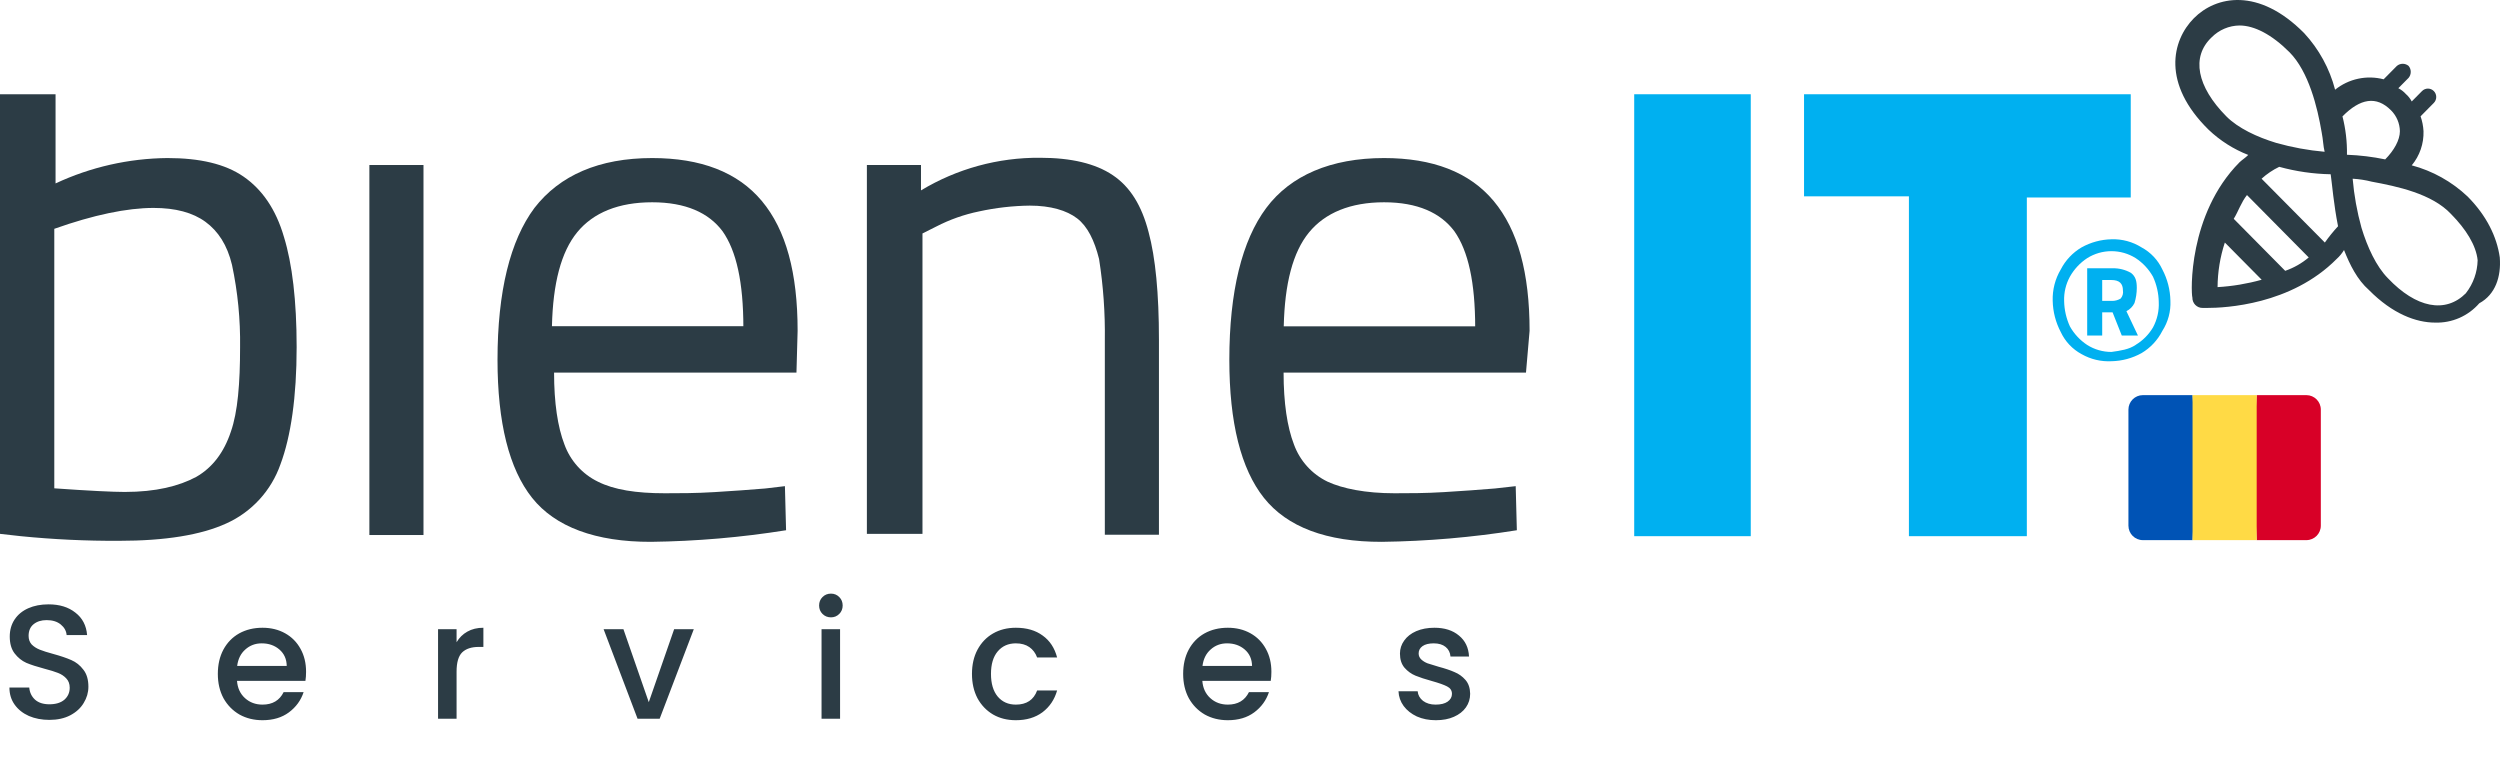 <svg xmlns="http://www.w3.org/2000/svg" width="400" height="125" viewBox="0 0 400 125" fill="none"><g clip-path="url(#clip0_982_37)"><path d="M333.05 56.658C331.592 55.874 330.425 54.637 329.725 53.132C328.909 51.587 328.466 49.87 328.432 48.121C328.377 46.36 328.825 44.621 329.725 43.109C330.478 41.641 331.631 40.417 333.05 39.583C334.522 38.764 336.17 38.318 337.852 38.284C339.544 38.229 341.214 38.681 342.649 39.583C344.107 40.367 345.273 41.604 345.973 43.109C346.79 44.655 347.233 46.371 347.266 48.121C347.347 49.825 346.895 51.513 345.973 52.946C345.224 54.424 344.071 55.655 342.649 56.496C341.179 57.315 339.532 57.761 337.852 57.795C336.176 57.885 334.51 57.491 333.05 56.658ZM341.708 55.173C342.848 54.492 343.8 53.535 344.478 52.389C345.147 51.145 345.467 49.742 345.402 48.329C345.378 46.926 345.063 45.544 344.478 44.269C343.805 43.071 342.855 42.052 341.708 41.3C340.545 40.572 339.202 40.186 337.832 40.186C336.462 40.186 335.119 40.572 333.956 41.3C332.809 42.052 331.859 43.071 331.186 44.269C330.533 45.461 330.215 46.808 330.262 48.167C330.286 49.57 330.601 50.953 331.186 52.227C331.859 53.426 332.809 54.444 333.956 55.197C335.119 55.928 336.463 56.314 337.835 56.31C339.324 56.101 340.629 55.916 341.725 55.173H341.708ZM333.973 42.924H338.014C339.046 42.899 340.065 43.156 340.963 43.666C341.702 44.246 341.887 44.965 341.887 46.079C341.883 46.897 341.759 47.711 341.517 48.492C341.238 49.054 340.784 49.51 340.225 49.791L342.072 53.689H339.486L338.014 49.977H336.352V53.689H333.95V42.924H333.973ZM338.014 48.144C338.468 48.133 338.911 48.005 339.301 47.773C339.455 47.597 339.568 47.39 339.632 47.165C339.696 46.94 339.709 46.704 339.67 46.473C339.67 45.36 339.093 44.803 337.829 44.803H336.352V48.144H338.014Z" fill="#00B0F0"></path><path d="M261.473 15.08H280.122V85.788H261.473V15.08Z" fill="#00B0F0"></path><path d="M305.426 31.413H288.646V15.08H340.918V31.599H324.294V85.788H305.426V31.413Z" fill="#00B0F0"></path><path d="M59.1 26.402H67.758V85.603H59.1V26.402Z" fill="#2C3C45"></path><path d="M85.143 79.664C81.449 75.024 79.602 67.6 79.602 57.578C79.602 46.633 81.633 38.467 85.512 33.27C89.552 28.05 95.85 25.289 104.346 25.289C112.104 25.289 118.014 27.516 121.893 32.156C125.772 36.796 127.619 43.663 127.619 52.938L127.434 59.62H88.652C88.652 64.445 89.229 68.32 90.314 71.127C91.262 73.73 93.181 75.859 95.665 77.066C98.251 78.365 101.76 78.922 106.378 78.922C108.594 78.922 111.365 78.922 114.32 78.736C117.275 78.551 120.046 78.365 122.447 78.156L125.587 77.785L125.772 84.838C118.623 85.981 111.4 86.6 104.161 86.694C95.296 86.717 88.837 84.304 85.143 79.664ZM118.938 52.404C118.938 45.172 117.83 40.16 115.613 37.005C113.397 34.035 109.703 32.365 104.346 32.365C98.99 32.365 94.932 34.012 92.352 37.162C89.772 40.311 88.473 45.328 88.311 52.19H118.967L118.938 52.404Z" fill="#2C3C45"></path><path d="M138.701 26.403H147.359V30.463C153.109 26.995 159.7 25.188 166.407 25.243C171.409 25.243 175.288 26.171 178.043 28.027C180.814 29.883 182.661 32.853 183.769 37.122C184.877 41.205 185.431 46.957 185.431 54.377V85.558H176.773V54.423C176.834 50.076 176.525 45.731 175.85 41.437C175.111 38.467 174.003 36.217 172.34 34.941C170.678 33.665 168.092 32.899 164.768 32.899C162.036 32.933 159.315 33.244 156.646 33.827C154.269 34.316 151.97 35.127 149.812 36.24L147.596 37.354V85.419H138.701V26.403Z" fill="#2C3C45"></path><path d="M202.234 79.664C198.54 75.024 196.693 67.6 196.693 57.578C196.693 46.633 198.725 38.467 202.604 33.27C206.483 28.073 212.947 25.289 221.444 25.289C229.196 25.289 235.106 27.516 238.985 32.156C242.864 36.796 244.734 43.663 244.734 52.938L244.157 59.62H205.374C205.374 64.445 205.952 68.32 207.037 71.127C207.989 73.734 209.917 75.865 212.411 77.066C214.812 78.18 218.506 78.922 223.118 78.922C225.334 78.922 228.105 78.922 231.06 78.736C234.015 78.551 236.786 78.365 239.187 78.156L242.512 77.785L242.696 84.838C235.549 85.98 228.328 86.6 221.092 86.694C212.209 86.717 205.929 84.304 202.234 79.664ZM236.03 52.404C236.03 45.172 234.921 40.16 232.705 37.005C230.488 34.035 226.794 32.365 221.444 32.365C216.093 32.365 212.024 34.035 209.438 37.191C206.852 40.346 205.559 45.357 205.398 52.218H236.053L236.03 52.404Z" fill="#2C3C45"></path><path d="M45.431 37.909C44.139 33.455 41.922 30.299 38.967 28.258C36.011 26.216 31.948 25.288 26.782 25.288C20.598 25.344 14.497 26.728 8.889 29.348V15.08H0V85.417L3.325 85.788C8.549 86.309 13.797 86.557 19.048 86.53C26.436 86.53 32.16 85.602 36.219 83.746C38.226 82.841 40.029 81.536 41.518 79.908C43.006 78.281 44.149 76.366 44.877 74.281C46.54 69.826 47.463 63.516 47.463 55.535C47.463 48.111 46.753 42.178 45.431 37.909ZM36.941 69.061C35.833 72.401 33.987 74.814 31.405 76.299C28.635 77.784 24.941 78.712 19.954 78.712C18.107 78.712 14.228 78.526 8.687 78.132V36.61C14.967 34.383 20.323 33.269 24.571 33.269C28.081 33.269 30.849 34.011 32.877 35.496C34.903 36.981 36.364 39.208 37.12 42.381C38.041 46.709 38.475 51.127 38.413 55.553C38.413 61.289 38.043 65.929 36.941 69.061Z" fill="#2C3C45"></path><path d="M350.81 86.421H342.858C341.583 86.421 340.549 85.382 340.549 84.101V65.541C340.549 64.26 341.583 63.221 342.858 63.221H350.81L351.452 73.532L350.81 86.421Z" fill="#0053B5"></path><path d="M371.332 84.101C371.332 85.382 370.299 86.421 369.024 86.421H361.071L360.43 73.532L361.071 63.221H369.024C370.299 63.221 371.332 64.26 371.332 65.541V84.101Z" fill="#D80027"></path><path d="M350.809 63.221H361.07V86.421H350.809V63.221Z" fill="#FFDA45"></path><path d="M399.966 41.193C399.495 37.865 397.848 34.507 394.82 31.446C392.294 29.06 389.223 27.345 385.879 26.454C387.152 24.928 387.822 22.981 387.762 20.987C387.718 20.175 387.56 19.375 387.291 18.61L389.408 16.47C389.658 16.218 389.798 15.876 389.798 15.519C389.798 15.162 389.658 14.82 389.408 14.568C389.159 14.316 388.82 14.174 388.467 14.174C388.114 14.174 387.776 14.316 387.526 14.568L385.879 16.232C385.64 15.781 385.321 15.378 384.939 15.044C384.596 14.662 384.188 14.347 383.733 14.115L385.38 12.451C385.6 12.184 385.72 11.848 385.72 11.5C385.72 11.153 385.6 10.816 385.38 10.549C385.115 10.327 384.782 10.205 384.438 10.205C384.095 10.205 383.762 10.327 383.497 10.549L381.38 12.689C380.047 12.339 378.651 12.307 377.304 12.596C375.957 12.885 374.694 13.486 373.616 14.353C372.734 10.966 371.031 7.853 368.661 5.297C361.368 -2.072 354.546 -0.646 351.017 2.92C347.488 6.486 345.87 13.38 353.369 20.749C355.207 22.5 357.365 23.872 359.721 24.79C359.251 25.266 358.78 25.533 358.309 25.979C350.075 34.299 350.546 46.891 350.781 47.604C350.776 47.824 350.815 48.043 350.896 48.247C350.977 48.451 351.099 48.636 351.252 48.792C351.406 48.947 351.59 49.07 351.792 49.152C351.994 49.234 352.21 49.273 352.428 49.268H353.163C355.986 49.268 366.573 48.793 373.866 41.431C374.326 41.017 374.722 40.536 375.043 40.004C375.984 42.382 377.16 44.759 379.042 46.415C382.806 50.219 386.57 51.616 389.629 51.616C390.958 51.657 392.28 51.402 393.5 50.868C394.72 50.334 395.808 49.534 396.687 48.525C399.26 47.129 400.201 44.283 399.966 41.193ZM356.207 18.61C351.501 13.855 350.561 9.101 353.854 5.981C355.041 4.781 356.645 4.098 358.324 4.079C360.677 4.079 363.471 5.505 366.323 8.358C369.382 11.448 370.793 17.153 371.47 21.195C371.705 22.383 371.705 23.334 371.94 24.285C369.314 24.055 366.715 23.577 364.177 22.859C361.148 21.938 358.089 20.511 356.207 18.61ZM369.396 41.193C368.281 42.132 367.005 42.857 365.632 43.333L357.398 35.012C358.133 33.824 358.574 32.397 359.515 31.209L369.396 41.193ZM355.986 38.816L361.868 44.759C359.563 45.404 357.197 45.8 354.81 45.94C354.826 43.519 355.218 41.114 355.972 38.816H355.986ZM371.984 38.816L361.853 28.594C362.699 27.826 363.65 27.186 364.677 26.692C367.362 27.431 370.128 27.83 372.91 27.881C373.146 29.545 373.381 32.635 374.087 36.201C373.324 37.024 372.617 37.897 371.969 38.816H371.984ZM374.808 18.61C377.631 15.757 380.218 15.281 382.571 17.659C383.452 18.54 383.959 19.734 383.983 20.987C383.983 22.413 383.041 24.077 381.63 25.503C379.615 25.085 377.569 24.837 375.513 24.761C375.548 22.687 375.306 20.618 374.793 18.61H374.808ZM394.569 46.891C391.276 50.219 386.57 49.268 382.071 44.521C380.189 42.619 378.778 39.529 377.836 36.439C377.125 33.874 376.653 31.247 376.425 28.594C377.457 28.653 378.481 28.812 379.483 29.069C383.483 29.812 389.129 30.971 392.188 34.269C394.54 36.647 396.187 39.261 396.422 41.639C396.379 43.548 395.724 45.391 394.555 46.891H394.569Z" fill="#2C3C45"></path></g><path d="M7.904 115.182C6.691 115.182 5.599 114.974 4.628 114.558C3.657 114.125 2.895 113.518 2.34 112.738C1.785 111.958 1.508 111.048 1.508 110.008H4.68C4.749 110.788 5.053 111.429 5.59 111.932C6.145 112.435 6.916 112.686 7.904 112.686C8.927 112.686 9.724 112.443 10.296 111.958C10.868 111.455 11.154 110.814 11.154 110.034C11.154 109.427 10.972 108.933 10.608 108.552C10.261 108.171 9.819 107.876 9.282 107.668C8.762 107.46 8.034 107.235 7.098 106.992C5.919 106.68 4.957 106.368 4.212 106.056C3.484 105.727 2.86 105.224 2.34 104.548C1.82 103.872 1.56 102.971 1.56 101.844C1.56 100.804 1.82 99.894 2.34 99.114C2.86 98.334 3.588 97.736 4.524 97.32C5.46 96.904 6.543 96.696 7.774 96.696C9.525 96.696 10.955 97.138 12.064 98.022C13.191 98.889 13.815 100.085 13.936 101.61H10.66C10.608 100.951 10.296 100.388 9.724 99.92C9.152 99.452 8.398 99.218 7.462 99.218C6.613 99.218 5.919 99.435 5.382 99.868C4.845 100.301 4.576 100.925 4.576 101.74C4.576 102.295 4.741 102.754 5.07 103.118C5.417 103.465 5.85 103.742 6.37 103.95C6.89 104.158 7.601 104.383 8.502 104.626C9.698 104.955 10.669 105.285 11.414 105.614C12.177 105.943 12.818 106.455 13.338 107.148C13.875 107.824 14.144 108.734 14.144 109.878C14.144 110.797 13.893 111.663 13.39 112.478C12.905 113.293 12.185 113.951 11.232 114.454C10.296 114.939 9.187 115.182 7.904 115.182ZM48.971 107.486C48.971 108.023 48.937 108.509 48.867 108.942H37.921C38.008 110.086 38.433 111.005 39.195 111.698C39.958 112.391 40.894 112.738 42.003 112.738C43.598 112.738 44.725 112.071 45.383 110.736H48.581C48.148 112.053 47.359 113.137 46.215 113.986C45.089 114.818 43.685 115.234 42.003 115.234C40.634 115.234 39.403 114.931 38.311 114.324C37.237 113.7 36.387 112.833 35.763 111.724C35.157 110.597 34.853 109.297 34.853 107.824C34.853 106.351 35.148 105.059 35.737 103.95C36.344 102.823 37.185 101.957 38.259 101.35C39.351 100.743 40.599 100.44 42.003 100.44C43.355 100.44 44.56 100.735 45.617 101.324C46.675 101.913 47.498 102.745 48.087 103.82C48.677 104.877 48.971 106.099 48.971 107.486ZM45.877 106.55C45.86 105.458 45.47 104.583 44.707 103.924C43.945 103.265 43 102.936 41.873 102.936C40.851 102.936 39.975 103.265 39.247 103.924C38.519 104.565 38.086 105.441 37.947 106.55H45.877ZM73.052 102.754C73.486 102.026 74.058 101.463 74.768 101.064C75.496 100.648 76.354 100.44 77.342 100.44V103.508H76.588C75.427 103.508 74.543 103.803 73.936 104.392C73.347 104.981 73.052 106.004 73.052 107.46V115H70.088V100.674H73.052V102.754ZM103.805 112.348L107.861 100.674H111.007L105.547 115H102.011L96.577 100.674H99.749L103.805 112.348ZM132.955 98.776C132.418 98.776 131.967 98.594 131.603 98.23C131.239 97.866 131.057 97.415 131.057 96.878C131.057 96.341 131.239 95.89 131.603 95.526C131.967 95.162 132.418 94.98 132.955 94.98C133.475 94.98 133.917 95.162 134.281 95.526C134.645 95.89 134.827 96.341 134.827 96.878C134.827 97.415 134.645 97.866 134.281 98.23C133.917 98.594 133.475 98.776 132.955 98.776ZM134.411 100.674V115H131.447V100.674H134.411ZM155.515 107.824C155.515 106.351 155.809 105.059 156.399 103.95C157.005 102.823 157.837 101.957 158.895 101.35C159.952 100.743 161.165 100.44 162.535 100.44C164.268 100.44 165.698 100.856 166.825 101.688C167.969 102.503 168.74 103.673 169.139 105.198H165.941C165.681 104.487 165.265 103.933 164.693 103.534C164.121 103.135 163.401 102.936 162.535 102.936C161.321 102.936 160.351 103.369 159.623 104.236C158.912 105.085 158.557 106.281 158.557 107.824C158.557 109.367 158.912 110.571 159.623 111.438C160.351 112.305 161.321 112.738 162.535 112.738C164.251 112.738 165.386 111.984 165.941 110.476H169.139C168.723 111.932 167.943 113.093 166.799 113.96C165.655 114.809 164.233 115.234 162.535 115.234C161.165 115.234 159.952 114.931 158.895 114.324C157.837 113.7 157.005 112.833 156.399 111.724C155.809 110.597 155.515 109.297 155.515 107.824ZM203.423 107.486C203.423 108.023 203.388 108.509 203.319 108.942H192.373C192.459 110.086 192.884 111.005 193.647 111.698C194.409 112.391 195.345 112.738 196.455 112.738C198.049 112.738 199.176 112.071 199.835 110.736H203.033C202.599 112.053 201.811 113.137 200.667 113.986C199.54 114.818 198.136 115.234 196.455 115.234C195.085 115.234 193.855 114.931 192.763 114.324C191.688 113.7 190.839 112.833 190.215 111.724C189.608 110.597 189.305 109.297 189.305 107.824C189.305 106.351 189.599 105.059 190.189 103.95C190.795 102.823 191.636 101.957 192.711 101.35C193.803 100.743 195.051 100.44 196.455 100.44C197.807 100.44 199.011 100.735 200.069 101.324C201.126 101.913 201.949 102.745 202.539 103.82C203.128 104.877 203.423 106.099 203.423 107.486ZM200.329 106.55C200.311 105.458 199.921 104.583 199.159 103.924C198.396 103.265 197.451 102.936 196.325 102.936C195.302 102.936 194.427 103.265 193.699 103.924C192.971 104.565 192.537 105.441 192.399 106.55H200.329ZM229.739 115.234C228.613 115.234 227.599 115.035 226.697 114.636C225.813 114.22 225.111 113.665 224.591 112.972C224.071 112.261 223.794 111.473 223.759 110.606H226.827C226.879 111.213 227.165 111.724 227.685 112.14C228.223 112.539 228.89 112.738 229.687 112.738C230.519 112.738 231.161 112.582 231.611 112.27C232.079 111.941 232.313 111.525 232.313 111.022C232.313 110.485 232.053 110.086 231.533 109.826C231.031 109.566 230.225 109.28 229.115 108.968C228.041 108.673 227.165 108.387 226.489 108.11C225.813 107.833 225.224 107.408 224.721 106.836C224.236 106.264 223.993 105.51 223.993 104.574C223.993 103.811 224.219 103.118 224.669 102.494C225.12 101.853 225.761 101.35 226.593 100.986C227.443 100.622 228.413 100.44 229.505 100.44C231.135 100.44 232.443 100.856 233.431 101.688C234.437 102.503 234.974 103.621 235.043 105.042H232.079C232.027 104.401 231.767 103.889 231.299 103.508C230.831 103.127 230.199 102.936 229.401 102.936C228.621 102.936 228.023 103.083 227.607 103.378C227.191 103.673 226.983 104.063 226.983 104.548C226.983 104.929 227.122 105.25 227.399 105.51C227.677 105.77 228.015 105.978 228.413 106.134C228.812 106.273 229.401 106.455 230.181 106.68C231.221 106.957 232.071 107.243 232.729 107.538C233.405 107.815 233.986 108.231 234.471 108.786C234.957 109.341 235.208 110.077 235.225 110.996C235.225 111.811 235 112.539 234.549 113.18C234.099 113.821 233.457 114.324 232.625 114.688C231.811 115.052 230.849 115.234 229.739 115.234Z" fill="#2C3C45"></path><defs><clipPath id="clip0_982_37"><rect width="400" height="87" fill="white"></rect></clipPath></defs></svg>